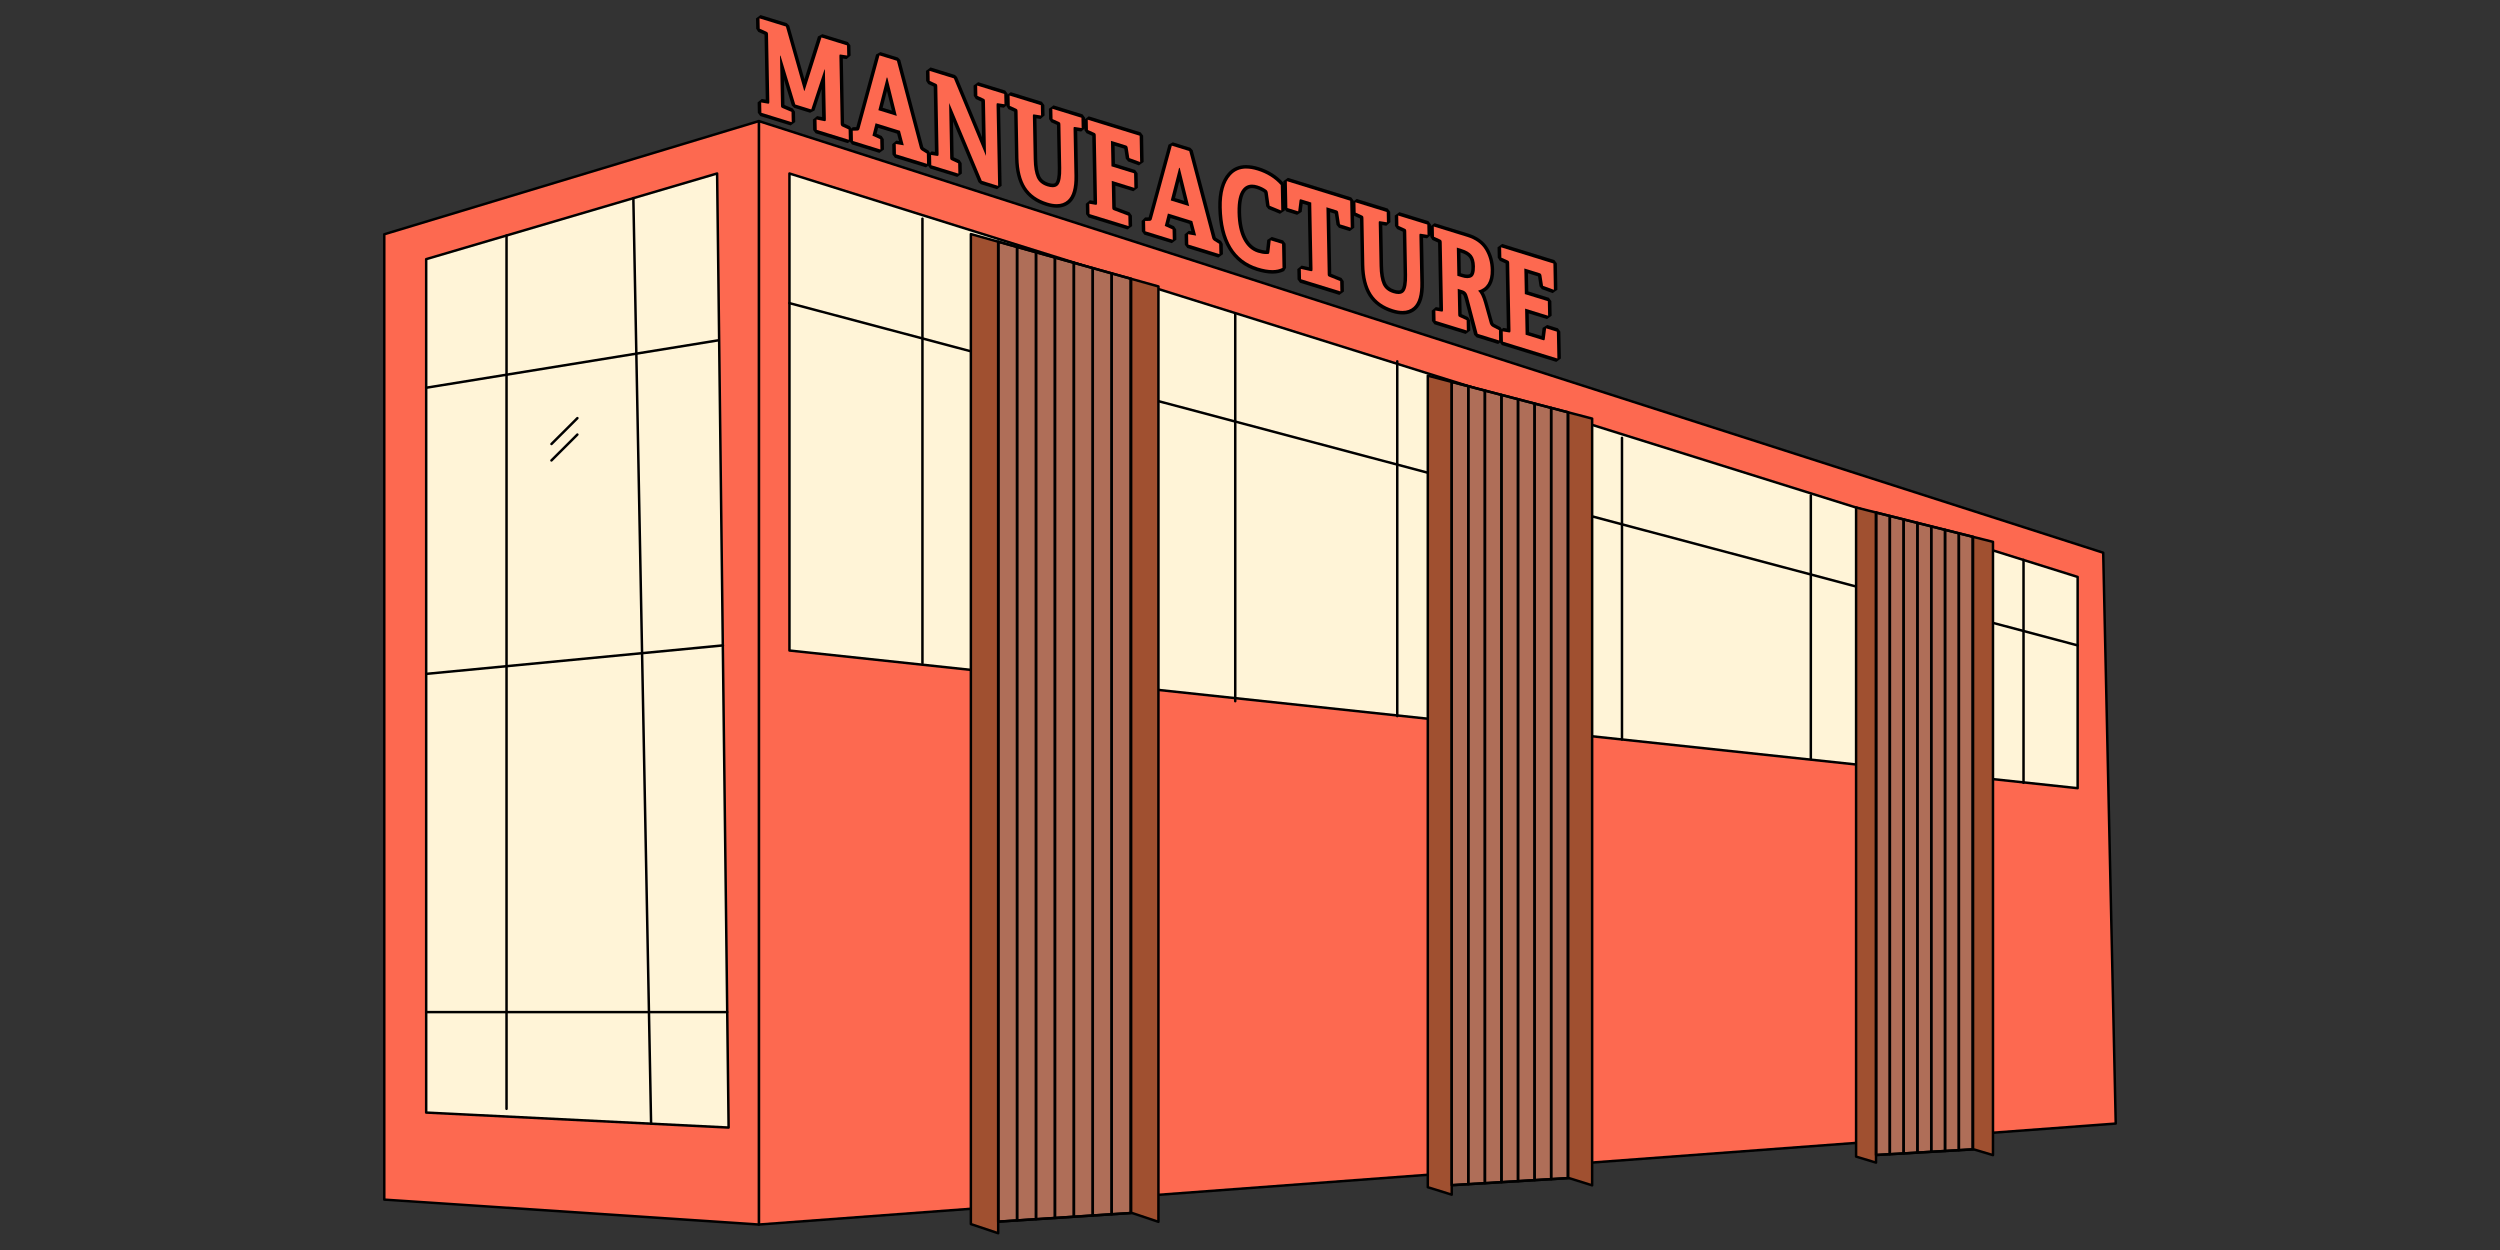 <svg width="1000" height="500" viewBox="0 0 1000 500" fill="none" xmlns="http://www.w3.org/2000/svg">
<rect x="0" y="0" width="1000" height="500" fill="#333333" stroke="none"/>
<g clip-path="url(#clip0_357_5332)">
<path d="M846.292 449.425L303.549 489.816V48.441L841.28 221.089L846.292 449.425Z" fill="#FD6950" stroke="black" stroke-linecap="round" stroke-linejoin="round"/>
<path d="M303.549 48.441V489.816L153.708 479.849V93.71L303.549 48.441Z" fill="#FD6950" stroke="black" stroke-linecap="round" stroke-linejoin="round"/>
<path d="M286.842 69.393L170.472 103.662V137.917V445.027L291.443 451.022L287.45 118.945L286.842 69.393Z" fill="#FFF4D7" stroke="black" stroke-linecap="round" stroke-linejoin="round"/>
<path d="M170.472 155.094L287.45 136.107" stroke="black" stroke-linecap="round" stroke-linejoin="round"/>
<path d="M170.472 404.834H290.863" stroke="black" stroke-linecap="round" stroke-linejoin="round"/>
<path d="M170.472 269.553L289.164 258.158" stroke="black" stroke-linecap="round" stroke-linejoin="round"/>
<path d="M202.612 94.189V443.528" stroke="black" stroke-linecap="round" stroke-linejoin="round"/>
<path d="M253.342 79.246L260.436 449.466" stroke="black" stroke-linecap="round" stroke-linejoin="round"/>
<path d="M315.782 69.393V260.207L831.057 315.273V230.773L315.782 69.393Z" fill="#FFF4D7" stroke="black" stroke-linecap="round" stroke-linejoin="round"/>
<path d="M368.976 87.475V265.24" stroke="black" stroke-linecap="round" stroke-linejoin="round"/>
<path d="M494.096 125.504V280.48" stroke="black" stroke-linecap="round" stroke-linejoin="round"/>
<path d="M558.9 144.533V286.446" stroke="black" stroke-linecap="round" stroke-linejoin="round"/>
<path d="M648.793 175.143V295.792" stroke="black" stroke-linecap="round" stroke-linejoin="round"/>
<path d="M609.22 161.838V272.648" stroke="black" stroke-linecap="round" stroke-linejoin="round"/>
<path d="M724.33 198.158V303.61" stroke="black" stroke-linecap="round" stroke-linejoin="round"/>
<path d="M315.782 121.25L831.057 258.158" stroke="black" stroke-linecap="round" stroke-linejoin="round"/>
<path d="M230.958 167.252L220.593 177.601" stroke="black" stroke-linecap="round" stroke-linejoin="round"/>
<path d="M230.943 173.826L220.579 184.175" stroke="black" stroke-linecap="round" stroke-linejoin="round"/>
<path d="M326.472 52.612L325.976 51.947L325.891 47.819L326.741 47.112L329.615 47.678L329.303 31.476L325.169 43.974L324.291 44.426L317.892 42.447L317.424 41.98L312.809 26.712L313.106 41.966C313.106 42.263 313.134 42.418 313.148 42.475C313.177 42.475 313.233 42.517 313.347 42.56L316.9 44.058L317.339 44.694L317.424 48.823L316.504 49.515L304.37 45.769L303.874 45.105L303.79 40.976L304.625 40.27L307.074 40.694L306.565 13.889C306.565 13.535 306.508 13.408 306.508 13.394C306.508 13.394 306.451 13.352 306.296 13.281L303.648 12.107L303.223 11.471L303.138 7.343L304.059 6.65L314.607 9.902L315.074 10.383L321.799 34.091L327.93 14.751L328.808 14.285L339.03 17.437L339.526 18.102L339.597 22.173L338.79 22.88L336.482 22.527L336.992 49.346C336.992 49.798 337.147 49.869 337.204 49.897L339.767 51.085L340.177 51.707L340.262 55.835L339.342 56.528L326.514 52.569L326.472 52.612Z" fill="#FD6950"/>
<path d="M303.818 7.357L314.366 10.609L321.658 36.311L321.813 36.353L328.581 14.992L338.804 18.144L338.889 22.216L336.34 21.834C336.241 21.82 336.17 21.806 336.1 21.806C335.958 21.806 335.873 21.848 335.831 21.919C335.774 22.032 335.76 22.272 335.76 22.64L336.269 49.402C336.269 49.996 336.482 50.378 336.878 50.576L339.441 51.777L339.526 55.906L326.698 51.947L326.613 47.819L329.756 48.441C329.756 48.441 329.884 48.455 329.926 48.455C330.082 48.455 330.181 48.413 330.238 48.328C330.309 48.201 330.337 47.96 330.337 47.593L329.955 27.828L329.799 27.786L324.504 43.776L318.104 41.796L312.2 22.301L312.002 22.244L312.384 42.008C312.384 42.432 312.426 42.715 312.497 42.843C312.568 42.97 312.752 43.111 313.049 43.238L316.603 44.737L316.688 48.865L304.554 45.119L304.469 40.99L307.088 41.443C307.173 41.457 307.244 41.471 307.301 41.471C307.457 41.471 307.556 41.429 307.612 41.344C307.697 41.231 307.74 40.976 307.726 40.609L307.216 13.903C307.216 13.521 307.159 13.238 307.074 13.083C306.975 12.913 306.805 12.786 306.522 12.659L303.889 11.485L303.804 7.357M304.228 6L302.388 7.371L302.473 11.499L303.308 12.758L305.8 13.861C305.8 13.861 305.8 13.889 305.8 13.903L306.296 39.845L304.696 39.562L303.039 40.976L303.124 45.105L304.115 46.433L316.249 50.18L318.09 48.809L318.005 44.68L317.141 43.408L313.786 41.994C313.786 41.994 313.786 41.966 313.786 41.952L313.587 31.815L316.716 42.178L317.651 43.125L324.051 45.105L325.806 44.2L328.638 35.632L328.85 46.829L326.84 46.433L325.155 47.847L325.24 51.975L326.231 53.304L339.059 57.263L340.899 55.891L340.814 51.763L339.993 50.505L337.629 49.402L337.133 23.418L338.62 23.644L340.248 22.216L340.163 18.144L339.172 16.815L328.949 13.663L327.18 14.582L321.771 31.674L315.683 10.227L314.734 9.266L304.186 6.014L304.228 6Z" fill="black"/>
<path d="M358.173 62.394L357.677 61.73L357.592 57.601L358.414 56.895L360.552 57.248L359.405 52.88L350.74 50.208L349.805 53.869L352.382 55.043L352.793 55.679L352.878 59.807L351.957 60.5L340.97 57.107L340.475 56.442L340.39 52.314L341.083 51.593L342.797 51.565C343.037 51.565 343.051 51.508 343.08 51.409L351.094 21.989L351.986 21.494L358.937 23.643L359.419 24.138L368.622 58.959C368.693 59.241 368.905 59.482 369.273 59.722L371.086 60.839L371.425 61.433L371.51 65.561L370.59 66.254L358.159 62.422L358.173 62.394ZM357.734 45.288L354.803 33.44L352.212 43.577L357.734 45.288Z" fill="#FD6950"/>
<path d="M351.802 22.16L358.753 24.308L367.957 59.129C368.07 59.582 368.381 59.977 368.919 60.303L370.732 61.419L370.817 65.548L358.385 61.716L358.3 57.588L361.514 58.125L359.985 52.315L350.23 49.304L348.97 54.252L352.085 55.666L352.17 59.794L341.183 56.401L341.098 52.273L342.811 52.244C343.335 52.244 343.646 52.004 343.774 51.551L351.787 22.145M358.711 46.335L354.945 31.08L354.69 31.01L351.348 44.073L358.711 46.349M352.212 20.816L350.428 21.792L342.513 50.845L341.083 50.873L339.696 52.315L339.781 56.443L340.772 57.772L351.759 61.165L353.6 59.794L353.515 55.666L352.679 54.407L350.64 53.488L351.249 51.127L358.838 53.474L359.603 56.415L358.541 56.231L356.884 57.659L356.969 61.787L357.961 63.116L370.392 66.947L372.232 65.576L372.147 61.448L371.468 60.274L369.656 59.157C369.429 59.016 369.344 58.889 369.33 58.846L360.127 23.997L359.178 23.008L352.226 20.859L352.212 20.816ZM353.062 43.111L354.789 36.354L356.743 44.242L353.062 43.111Z" fill="black"/>
<path d="M392.493 72.983L392.055 72.587L380.43 44.878L380.77 62.861C380.77 63.158 380.798 63.313 380.813 63.384C380.841 63.384 380.883 63.412 380.982 63.455L383.574 64.656L383.984 65.278L384.069 69.406L383.149 70.099L372.317 66.749L371.822 66.084L371.737 61.956L372.558 61.249L374.724 61.602L374.215 34.699C374.215 34.373 374.172 34.218 374.158 34.176C374.158 34.176 374.101 34.133 373.988 34.091L371.567 32.988L371.156 32.366L371.086 28.351L372.006 27.658L381.761 30.669L382.2 31.079L393.626 58.634L393.286 40.693C393.286 40.382 393.258 40.227 393.244 40.17C393.23 40.17 393.173 40.142 393.074 40.099L390.653 38.996L390.242 38.36L390.157 34.232L391.078 33.539L401.909 36.89L402.404 37.554L402.489 41.683L401.682 42.389L399.346 42.036L399.969 74.312L399.049 75.005L392.508 72.983H392.493Z" fill="#FD6950"/>
<path d="M371.793 28.337L381.549 31.348L394.405 62.366L393.994 40.679C393.994 40.255 393.938 39.972 393.867 39.831C393.796 39.689 393.626 39.562 393.357 39.449L390.95 38.346L390.865 34.218L401.697 37.569L401.782 41.697L399.233 41.315C399.134 41.301 399.049 41.287 398.978 41.287C398.836 41.287 398.752 41.329 398.709 41.4C398.652 41.513 398.624 41.753 398.624 42.121L399.247 74.34L392.706 72.319L379.652 41.188L380.062 62.875C380.062 63.299 380.105 63.582 380.175 63.723C380.246 63.864 380.416 63.992 380.699 64.119L383.262 65.32L383.347 69.449L372.516 66.098L372.431 61.97L374.823 62.352C374.823 62.352 374.951 62.366 375.008 62.366C375.163 62.366 375.262 62.323 375.319 62.239C375.39 62.125 375.432 61.871 375.432 61.503L374.923 34.699C374.923 34.274 374.866 33.992 374.781 33.85C374.696 33.709 374.54 33.582 374.285 33.469L371.878 32.366L371.808 28.351M372.218 26.979L370.378 28.351L370.448 32.366L371.27 33.624L373.478 34.628C373.478 34.628 373.478 34.67 373.478 34.684L373.974 60.754L372.643 60.542L371.001 61.97L371.086 66.098L372.077 67.427L382.908 70.778L384.749 69.406L384.664 65.278L383.842 64.02L381.464 62.903C381.464 62.903 381.464 62.861 381.464 62.832L381.195 48.553L391.375 72.856L392.267 73.662L398.808 75.683L400.649 74.312L400.04 42.87L401.541 43.096L403.169 41.668L403.084 37.54L402.093 36.211L391.262 32.861L389.421 34.232L389.506 38.36L390.327 39.618L392.536 40.622C392.536 40.622 392.536 40.665 392.536 40.679L392.805 54.873L382.809 30.768L381.917 29.962L372.162 26.951L372.218 26.979Z" fill="black"/>
<path d="M422.708 82.385C421.49 82.385 420.131 82.159 418.659 81.706C414.638 80.462 411.622 78.299 409.71 75.288C407.813 72.305 406.808 68.247 406.709 63.243L406.355 44.737C406.355 44.425 406.326 44.27 406.312 44.214C406.312 44.214 406.241 44.171 406.128 44.129L403.65 43.012L403.24 42.376L403.155 38.247L404.075 37.555L416.549 41.4L417.045 42.065L417.13 46.193L416.308 46.9L413.873 46.518L414.199 63.624C414.255 66.706 414.652 69.081 415.388 70.707C416.082 72.248 417.328 73.266 419.183 73.846C419.89 74.072 420.528 74.171 421.066 74.171C421.858 74.171 422.425 73.931 422.807 73.422C423.303 72.757 423.883 71.16 423.812 67.258L423.487 49.996C423.487 49.671 423.458 49.529 423.444 49.473C423.444 49.473 423.373 49.43 423.26 49.388L420.768 48.257L420.358 47.621L420.273 43.492L421.193 42.8L432.831 46.391L433.327 47.055L433.412 51.183L432.591 51.89L430.17 51.523L430.524 70.311C430.623 75.373 429.66 78.751 427.579 80.618C426.304 81.763 424.662 82.357 422.722 82.357L422.708 82.385Z" fill="#FD6950"/>
<path d="M403.877 38.233L416.337 42.078L416.422 46.206L413.76 45.796C413.661 45.782 413.576 45.768 413.491 45.768C413.349 45.768 413.264 45.81 413.222 45.881C413.165 45.994 413.137 46.234 413.151 46.602L413.477 63.652C413.533 66.847 413.958 69.293 414.723 71.004C415.487 72.714 416.903 73.888 418.956 74.524C419.735 74.764 420.428 74.891 421.037 74.891C422.057 74.891 422.835 74.552 423.345 73.859C424.18 72.771 424.549 70.565 424.492 67.257L424.166 49.995C424.166 49.571 424.11 49.288 424.039 49.147C423.954 49.005 423.784 48.878 423.515 48.751L421.023 47.634L420.938 43.506L432.577 47.097L432.662 51.225L430.042 50.815C429.943 50.801 429.858 50.787 429.773 50.787C429.632 50.787 429.547 50.815 429.504 50.886C429.447 50.999 429.419 51.239 429.419 51.607L429.773 70.339C429.858 75.146 428.966 78.397 427.069 80.108C425.922 81.14 424.464 81.663 422.68 81.663C421.533 81.663 420.244 81.451 418.843 81.013C414.963 79.811 412.117 77.775 410.277 74.891C408.45 72.007 407.487 68.12 407.388 63.214L407.034 44.708C407.034 44.283 406.978 44.001 406.907 43.859C406.822 43.718 406.652 43.591 406.383 43.464L403.919 42.347L403.835 38.218M404.288 36.89L402.447 38.261L402.532 42.389L403.367 43.647L405.661 44.679C405.661 44.679 405.661 44.722 405.661 44.736L406.015 63.242C406.114 68.388 407.162 72.559 409.116 75.655C411.126 78.822 414.269 81.084 418.46 82.37C420.004 82.851 421.434 83.091 422.722 83.091C424.846 83.091 426.644 82.441 428.06 81.168C430.297 79.161 431.331 75.612 431.231 70.325L430.892 52.37L432.477 52.625L434.106 51.197L434.021 47.069L433.03 45.74L421.391 42.149L419.551 43.52L419.636 47.648L420.471 48.907L422.779 49.953C422.779 49.953 422.779 49.995 422.779 50.009L423.104 67.271C423.175 71.159 422.595 72.53 422.241 72.997C422.071 73.223 421.788 73.463 421.066 73.463C420.598 73.463 420.046 73.365 419.395 73.167C417.738 72.658 416.634 71.753 416.025 70.41C415.331 68.883 414.949 66.593 414.892 63.61L414.581 47.337L416.195 47.592L417.823 46.164L417.738 42.036L416.747 40.707L404.288 36.861V36.89Z" fill="black"/>
<path d="M435.607 86.302L435.111 85.637L435.026 81.509L435.847 80.802L438.113 81.17L437.603 54.365C437.603 54.04 437.56 53.898 437.546 53.856C437.546 53.856 437.475 53.814 437.362 53.771L434.87 52.654L434.46 52.018L434.375 47.89L435.295 47.197L456.066 53.602L456.561 54.266L456.76 64.799L455.811 65.477L451.478 63.894L451.025 63.342L450.388 59.2C450.331 58.917 450.247 58.889 450.19 58.875L445.107 57.306L445.277 66L453.829 68.644L454.324 69.308L454.437 75.133L453.517 75.826L445.404 73.323L445.588 82.838C445.588 83.135 445.617 83.29 445.631 83.361C445.659 83.361 445.716 83.403 445.815 83.446L451.577 85.623L452.031 86.273L452.115 90.444L451.195 91.137L435.578 86.316L435.607 86.302Z" fill="#FD6950"/>
<path d="M435.083 47.875L455.853 54.279L456.052 64.812L451.719 63.228L451.082 59.086C450.997 58.605 450.77 58.308 450.402 58.195L444.385 56.343L444.583 66.522L453.63 69.322L453.744 75.146L444.696 72.347L444.895 82.837C444.895 83.261 444.937 83.544 445.008 83.685C445.079 83.827 445.249 83.954 445.546 84.081L451.337 86.272L451.422 90.443L435.805 85.622L435.72 81.494L438.198 81.904C438.198 81.904 438.325 81.918 438.396 81.918C438.551 81.918 438.651 81.876 438.707 81.791C438.792 81.678 438.82 81.423 438.82 81.056L438.311 54.35C438.311 53.926 438.254 53.643 438.169 53.502C438.084 53.36 437.914 53.233 437.659 53.12L435.182 52.003L435.097 47.875M435.507 46.518L433.667 47.889L433.752 52.017L434.587 53.275L436.895 54.322C436.895 54.322 436.895 54.364 436.895 54.378L437.39 80.335L435.96 80.094L434.318 81.522L434.403 85.65L435.394 86.979L451.011 91.8L452.852 90.429L452.767 86.258L451.846 84.958L446.31 82.865C446.31 82.865 446.31 82.837 446.31 82.823L446.141 74.284L453.319 76.503L455.16 75.132L455.046 69.307L454.055 67.978L445.985 65.49L445.843 58.28L449.708 59.468L450.317 63.454L451.223 64.571L455.556 66.155L457.453 64.797L457.255 54.265L456.264 52.936L435.493 46.532L435.507 46.518Z" fill="black"/>
<path d="M475.109 98.488L474.614 97.823L474.529 93.695L475.35 92.988L477.488 93.356L476.341 88.973L467.676 86.301L466.741 89.963L469.318 91.136L469.729 91.772L469.814 95.901L468.893 96.593L457.906 93.2L457.411 92.536L457.326 88.408L458.02 87.687L459.733 87.659C459.974 87.659 459.988 87.602 460.016 87.503L468.03 58.083L468.922 57.588L475.874 59.737L476.355 60.232L485.558 95.052C485.629 95.335 485.841 95.59 486.209 95.816L488.022 96.933L488.362 97.526L488.447 101.655L487.526 102.347L475.095 98.516L475.109 98.488ZM474.67 81.395L471.739 69.548L469.148 79.685L474.67 81.395Z" fill="#FD6950"/>
<path d="M468.738 58.267L475.69 60.416L484.893 95.237C485.006 95.689 485.317 96.085 485.856 96.41L487.668 97.527L487.753 101.656L475.321 97.824L475.237 93.696L478.451 94.233L476.921 88.423L467.166 85.412L465.906 90.36L469.021 91.773L469.106 95.901L458.119 92.508L458.034 88.38L459.747 88.352C460.271 88.352 460.582 88.112 460.71 87.659L468.724 58.253M475.661 82.443L471.895 67.188L471.64 67.118L468.299 80.181L475.661 82.457M469.162 56.91L467.378 57.886L459.464 86.938L458.034 86.967L456.646 88.409L456.731 92.537L457.722 93.866L468.709 97.259L470.55 95.887L470.465 91.759L469.63 90.501L467.591 89.582L468.2 87.221L475.789 89.568L476.553 92.508L475.491 92.325L473.835 93.753L473.92 97.881L474.911 99.21L487.342 103.041L489.183 101.67L489.098 97.541L488.418 96.368L486.606 95.251C486.379 95.11 486.294 94.983 486.28 94.94L477.077 60.091L476.129 59.102L469.177 56.953L469.162 56.91ZM470.012 79.219L471.739 72.462L473.693 80.35L470.012 79.219Z" fill="black"/>
<path d="M508.962 108.752C507.207 108.752 505.154 108.399 502.888 107.692C493.275 104.709 488.262 96.396 488.008 82.993C487.894 77.042 489.14 72.56 491.703 69.676C493.445 67.711 495.738 66.707 498.513 66.707C499.929 66.707 501.501 66.976 503.186 67.485C507.108 68.686 510.35 70.722 512.828 73.507L513.012 73.96L513.21 84.167L512.233 84.831L507.575 82.923L507.15 82.371L506.414 77.112C506.357 76.815 506.244 76.589 506.06 76.462C505.111 75.769 503.993 75.232 502.747 74.85C502.053 74.638 501.388 74.525 500.793 74.525C499.476 74.525 498.414 75.062 497.565 76.151C496.262 77.833 495.639 80.774 495.724 84.916C495.809 89.271 496.545 92.819 497.919 95.449C499.25 97.993 501.104 99.647 503.398 100.354C504.559 100.708 505.593 100.892 506.47 100.892C506.669 100.892 506.853 100.892 507.037 100.863C507.037 100.863 507.065 100.722 507.079 100.623L507.589 96.057L508.495 95.463L513.026 96.862L513.522 97.527L513.706 107.169L513.323 107.805C512.091 108.441 510.633 108.752 508.948 108.752H508.962Z" fill="#FD6950"/>
<path d="M498.513 67.427C499.873 67.427 501.359 67.682 502.987 68.177C506.796 69.35 509.897 71.287 512.304 74.001L512.502 84.209L507.844 82.3L507.108 77.041C507.023 76.532 506.81 76.15 506.456 75.91C505.451 75.175 504.276 74.609 502.945 74.199C502.18 73.959 501.458 73.846 500.793 73.846C499.25 73.846 497.989 74.482 497.013 75.74C495.597 77.55 494.945 80.618 495.016 84.944C495.101 89.44 495.866 93.045 497.296 95.787C498.726 98.516 500.694 100.269 503.186 101.047C504.418 101.428 505.522 101.612 506.471 101.612C506.697 101.612 506.909 101.612 507.108 101.584C507.108 101.584 507.108 101.584 507.122 101.584C507.334 101.584 507.49 101.527 507.575 101.428C507.66 101.315 507.731 101.089 507.773 100.707L508.283 96.127L512.814 97.526L512.998 107.168C511.865 107.748 510.52 108.045 508.948 108.045C507.249 108.045 505.295 107.705 503.087 107.013C493.756 104.114 488.956 96.098 488.701 82.979C488.588 77.182 489.763 72.913 492.213 70.142C493.827 68.318 495.922 67.413 498.499 67.413M498.513 66.014C495.526 66.014 493.048 67.088 491.165 69.209C488.475 72.234 487.172 76.885 487.3 83.007C487.569 96.749 492.737 105.274 502.676 108.37C505.012 109.091 507.136 109.458 508.962 109.458C510.789 109.458 512.332 109.105 513.663 108.426L514.428 107.14L514.244 97.498L513.253 96.169L508.722 94.769L506.895 95.971L506.428 100.184C505.635 100.184 504.687 100 503.625 99.675C501.487 99.011 499.83 97.526 498.57 95.109C497.239 92.578 496.531 89.143 496.446 84.901C496.375 80.929 496.942 78.13 498.145 76.589C498.867 75.67 499.703 75.246 500.807 75.246C501.331 75.246 501.911 75.344 502.549 75.542C503.724 75.91 504.757 76.405 505.649 77.041C505.678 77.069 505.706 77.126 505.734 77.267L506.456 82.498L507.32 83.615L511.978 85.523L513.932 84.195L513.734 73.987L513.38 73.082C510.817 70.198 507.462 68.092 503.426 66.848C501.671 66.311 500.028 66.028 498.542 66.028L498.513 66.014Z" fill="black"/>
<path d="M520.219 112.414L519.723 111.75L519.638 107.621L520.502 106.915L524.296 107.749L523.801 81.58L520.488 80.562L519.978 84.676L519.072 85.27L514.753 83.941L514.258 83.277L514.045 72.49L514.966 71.797L540.296 79.615L540.791 80.279L541.003 91.066L540.083 91.759L535.793 90.43L535.298 89.865L534.575 85.086C534.547 84.916 534.505 84.902 534.42 84.874L531.305 83.913L531.8 109.53C531.8 109.799 531.829 109.94 531.843 109.997C531.857 109.997 531.914 110.039 532.027 110.081L536.345 111.82L536.784 112.456L536.869 116.585L535.949 117.277L520.219 112.414Z" fill="#FD6950"/>
<path d="M514.739 72.46L540.069 80.278L540.281 91.065L535.991 89.736L535.269 84.958C535.212 84.548 535 84.293 534.618 84.166L530.568 82.908L531.078 109.501C531.078 109.896 531.121 110.151 531.191 110.292C531.262 110.434 531.446 110.561 531.729 110.688L536.062 112.427L536.147 116.555L520.417 111.692L520.332 107.564L524.381 108.454C524.466 108.454 524.537 108.469 524.594 108.469C524.735 108.469 524.834 108.44 524.891 108.37C524.976 108.271 525.004 108.016 525.004 107.606L524.494 81.013L520.445 79.755C520.36 79.727 520.275 79.713 520.204 79.713C519.978 79.713 519.85 79.854 519.822 80.151L519.27 84.534L514.951 83.205L514.739 72.418M515.164 71.117L513.323 72.489L513.536 83.275L514.527 84.604L518.845 85.933L520.672 84.76L521.082 81.494L523.093 82.116L523.574 106.885L520.657 106.235L518.93 107.649L519.015 111.777L520.006 113.106L535.736 117.969L537.577 116.598L537.492 112.47L536.6 111.183L532.508 109.529L532.041 84.887L533.924 85.467L534.604 89.977L535.581 91.122L539.871 92.451L541.711 91.079L541.499 80.293L540.508 78.963L515.178 71.145L515.164 71.117Z" fill="black"/>
<path d="M561.052 125.094C559.834 125.094 558.475 124.868 557.003 124.415C552.982 123.171 549.966 121.008 548.054 117.997C546.157 115.014 545.152 110.956 545.053 105.952L544.699 87.446C544.699 87.12 544.671 86.979 544.656 86.922C544.656 86.922 544.586 86.88 544.472 86.838L541.995 85.721L541.584 85.085L541.499 80.956L542.419 80.264L554.879 84.109L555.374 84.774L555.459 88.902L554.638 89.609L552.203 89.227L552.529 106.333C552.585 109.415 552.982 111.79 553.718 113.416C554.412 114.957 555.658 115.975 557.512 116.555C558.22 116.781 558.857 116.88 559.396 116.88C560.188 116.88 560.755 116.64 561.137 116.131C561.633 115.466 562.213 113.869 562.142 109.967L561.817 92.705C561.817 92.394 561.788 92.238 561.774 92.182C561.774 92.182 561.703 92.139 561.59 92.097L559.098 90.966L558.688 90.33L558.603 86.201L559.523 85.509L571.161 89.1L571.657 89.764L571.742 93.892L570.921 94.599L568.5 94.232L568.853 113.02C568.953 118.082 567.99 121.46 565.909 123.327C564.634 124.472 562.992 125.066 561.052 125.066V125.094Z" fill="#FD6950"/>
<path d="M542.221 80.944L554.681 84.789L554.766 88.917L552.104 88.507C552.005 88.493 551.92 88.479 551.835 88.479C551.693 88.479 551.608 88.521 551.566 88.592C551.509 88.705 551.481 88.945 551.495 89.313L551.821 106.363C551.877 109.558 552.302 112.004 553.067 113.714C553.831 115.425 555.247 116.599 557.3 117.235C558.079 117.475 558.773 117.602 559.381 117.602C560.401 117.602 561.179 117.263 561.689 116.57C562.525 115.482 562.893 113.276 562.836 109.968L562.51 92.706C562.51 92.282 562.454 91.999 562.383 91.858C562.298 91.716 562.128 91.589 561.859 91.462L559.367 90.345L559.282 86.217L570.921 89.808L571.006 93.936L568.386 93.526C568.287 93.512 568.202 93.498 568.117 93.498C567.976 93.498 567.891 93.526 567.848 93.597C567.792 93.71 567.763 93.95 567.763 94.318L568.117 113.05C568.216 117.857 567.31 121.108 565.413 122.819C564.266 123.851 562.808 124.374 561.024 124.374C559.877 124.374 558.588 124.162 557.187 123.724C553.307 122.522 550.461 120.486 548.621 117.602C546.794 114.718 545.832 110.83 545.732 105.925L545.378 87.419C545.378 86.995 545.322 86.712 545.251 86.57C545.166 86.429 544.996 86.302 544.727 86.174L542.264 85.058L542.179 80.93M542.632 79.6L540.791 80.972L540.876 85.1L541.711 86.358L544.005 87.39C544.005 87.39 544.005 87.433 544.005 87.447L544.359 105.953C544.458 111.099 545.506 115.27 547.46 118.366C549.47 121.533 552.614 123.795 556.804 125.081C558.348 125.562 559.778 125.802 561.066 125.802C563.19 125.802 564.988 125.152 566.404 123.879C568.641 121.872 569.675 118.323 569.576 113.036L569.236 95.081L570.822 95.336L572.45 93.908L572.365 89.78L571.374 88.451L559.735 84.86L557.895 86.231L557.98 90.359L558.815 91.618L561.123 92.664C561.123 92.664 561.123 92.706 561.123 92.72L561.449 109.982C561.519 113.87 560.939 115.241 560.585 115.708C560.415 115.934 560.132 116.174 559.41 116.174C558.942 116.174 558.39 116.075 557.739 115.877C556.082 115.369 554.978 114.464 554.369 113.121C553.675 111.594 553.293 109.304 553.236 106.321L552.925 90.048L554.539 90.303L556.167 88.875L556.082 84.747L555.091 83.418L542.632 79.572V79.6Z" fill="black"/>
<path d="M590.828 134.214L590.346 133.719L586.566 119.369C586.283 118.267 586 117.744 585.816 117.489C585.561 117.164 585.193 116.924 584.683 116.768L583.777 116.485L583.947 125.533C583.947 125.844 583.975 126.014 583.989 126.085C584.017 126.085 584.074 126.127 584.159 126.17L586.906 127.428L587.316 128.05L587.401 132.178L586.481 132.871L573.979 129.011L573.483 128.347L573.398 124.219L574.22 123.512L576.442 123.879L575.933 97.089C575.933 96.721 575.876 96.594 575.876 96.566C575.876 96.566 575.819 96.523 575.706 96.466L573.243 95.35L572.832 94.713L572.747 90.585L573.667 89.893L587.104 94.035C590.545 95.095 593.065 96.919 594.608 99.435C596.123 101.909 596.916 104.779 596.987 107.932C597.072 112.4 595.557 115.298 592.456 116.57C593.15 117.56 593.758 118.988 594.297 120.91L596.619 129.209C596.774 129.619 597.057 129.944 597.468 130.142L599.932 131.429L600.314 132.037L600.399 136.165L599.479 136.858L590.842 134.186L590.828 134.214ZM584.966 110.208C585.702 110.434 586.368 110.548 586.934 110.548C587.472 110.548 587.939 110.434 588.307 110.222C588.973 109.827 589.327 108.512 589.284 106.518C589.256 104.737 588.86 103.366 588.138 102.475C587.401 101.57 586.169 100.849 584.499 100.326L583.479 100.015L583.663 109.798L584.966 110.208Z" fill="#FD6950"/>
<path d="M573.469 90.599L586.906 94.742C590.191 95.76 592.555 97.456 594.013 99.831C595.472 102.22 596.222 104.935 596.279 107.974C596.364 112.583 594.679 115.34 591.238 116.259C592.159 117.093 592.951 118.719 593.631 121.122L595.953 129.421C596.194 130.071 596.604 130.524 597.171 130.807L599.62 132.079L599.705 136.207L591.068 133.535L587.288 119.186C587.033 118.21 586.75 117.489 586.41 117.065C586.07 116.641 585.575 116.301 584.924 116.104L583.083 115.538L583.281 125.562C583.281 126 583.324 126.283 583.394 126.424C583.451 126.565 583.635 126.693 583.932 126.82L586.651 128.078L586.736 132.206L574.234 128.347L574.149 124.218L576.584 124.614C576.655 124.614 576.726 124.628 576.797 124.628C576.938 124.628 577.037 124.586 577.094 124.515C577.179 124.416 577.207 124.162 577.207 123.752L576.697 97.06C576.697 96.664 576.641 96.396 576.556 96.226C576.471 96.071 576.301 95.929 576.046 95.816L573.597 94.699L573.512 90.571M586.92 111.254C587.6 111.254 588.18 111.113 588.647 110.83C589.582 110.279 590.021 108.837 589.978 106.504C589.936 104.539 589.497 103.055 588.661 102.023C587.826 101.005 586.495 100.213 584.683 99.647L582.729 99.04L582.941 110.321L584.739 110.873C585.547 111.127 586.269 111.254 586.906 111.254M573.88 89.242L572.039 90.614L572.124 94.742L572.959 96L575.225 97.032C575.225 97.032 575.225 97.074 575.225 97.103L575.72 123.059L574.333 122.833L572.691 124.261L572.775 128.389L573.767 129.718L586.269 133.578L588.109 132.206L588.024 128.078L587.203 126.82L584.655 125.646C584.655 125.646 584.655 125.59 584.655 125.562L584.499 117.503C584.853 117.616 585.093 117.772 585.249 117.97C585.348 118.097 585.603 118.507 585.872 119.581L589.653 133.945L590.601 134.935L599.238 137.607L601.079 136.235L600.994 132.107L600.229 130.877L597.78 129.605C597.596 129.52 597.397 129.379 597.256 129.025L594.962 120.797C594.523 119.214 594.013 117.941 593.447 116.938C595.712 115.722 597.765 113.191 597.666 107.989C597.61 104.709 596.774 101.726 595.189 99.138C593.56 96.466 590.899 94.544 587.288 93.427L573.851 89.285L573.88 89.242ZM584.343 109.275L584.187 100.976L584.272 101.005C585.816 101.485 586.92 102.121 587.571 102.927C588.194 103.691 588.534 104.907 588.562 106.532C588.619 109.134 587.996 109.586 587.925 109.614C587.67 109.77 587.331 109.841 586.92 109.841C586.424 109.841 585.844 109.742 585.164 109.53L584.343 109.275Z" fill="black"/>
<path d="M600.951 137.337L600.456 136.673L600.371 132.545L601.192 131.838L603.457 132.205L602.948 105.401C602.948 105.075 602.905 104.934 602.891 104.892C602.891 104.892 602.82 104.849 602.707 104.807L600.215 103.676L599.804 103.04L599.719 98.912L600.64 98.219L621.552 104.68L622.048 105.344L622.246 115.877L621.297 116.555L616.965 114.972L616.511 114.42L615.874 110.278C615.818 109.995 615.733 109.967 615.704 109.953L610.452 108.327L610.621 117.064L619.329 119.75L619.825 120.415L619.938 126.239L619.018 126.932L610.749 124.387L610.919 133.336L617.205 135.273L617.715 131.216L618.621 130.622L622.911 131.951L623.407 132.615L623.619 143.36L622.699 144.053L600.923 137.323L600.951 137.337Z" fill="#FD6950"/>
<path d="M600.441 98.926L621.354 105.386L621.552 115.919L617.219 114.335L616.582 110.193C616.497 109.713 616.271 109.416 615.917 109.303L609.729 107.394L609.928 117.63L619.131 120.471L619.244 126.296L610.041 123.454L610.239 133.888L617.29 136.065C617.375 136.093 617.46 136.107 617.531 136.107C617.757 136.107 617.871 135.966 617.899 135.669L618.451 131.329L622.741 132.658L622.954 143.402L601.178 136.673L601.093 132.545L603.57 132.955C603.57 132.955 603.698 132.969 603.769 132.969C603.924 132.969 604.023 132.926 604.08 132.842C604.165 132.728 604.193 132.474 604.193 132.106L603.684 105.401C603.684 104.976 603.627 104.694 603.542 104.552C603.457 104.411 603.287 104.284 603.032 104.171L600.54 103.054L600.456 98.926M600.852 97.568L599.011 98.94L599.096 103.068L599.932 104.326L602.24 105.372C602.24 105.372 602.24 105.415 602.24 105.429L602.735 131.385L601.305 131.145L599.663 132.573L599.748 136.701L600.739 138.03L622.515 144.76L624.355 143.388L624.143 132.644L623.152 131.315L618.862 129.986L617.035 131.159L616.625 134.383L611.627 132.842L611.485 125.377L618.819 127.639L620.66 126.268L620.547 120.443L619.556 119.114L611.329 116.569L611.188 109.317L615.209 110.561L615.818 114.548L616.724 115.664L621.056 117.248L622.954 115.891L622.755 105.358L621.764 104.029L600.852 97.568Z" fill="black"/>
<path d="M452.455 111.522V485.065L452.781 485.178L399.275 488.656V96.678L452.455 111.522Z" fill="#AF6E58" stroke="black" stroke-linecap="round" stroke-linejoin="round"/>
<path d="M399.275 96.679V488.656V493.294L388.345 489.632V489.377V93.625L399.275 96.679Z" fill="#A05030" stroke="black" stroke-linecap="round" stroke-linejoin="round"/>
<path d="M463.372 114.577V484.486V488.727L452.781 485.179L452.455 485.066V111.523L463.372 114.577Z" fill="#A05030" stroke="black" stroke-linecap="round" stroke-linejoin="round"/>
<path d="M406.836 98.784V488.161L399.275 488.656V96.678L406.836 98.784Z" stroke="black" stroke-linecap="round" stroke-linejoin="round"/>
<path d="M414.411 100.906V487.681L406.836 488.162V98.785L414.411 100.906Z" stroke="black" stroke-linecap="round" stroke-linejoin="round"/>
<path d="M421.972 103.013V487.187L414.411 487.681V100.906L421.972 103.013Z" stroke="black" stroke-linecap="round" stroke-linejoin="round"/>
<path d="M429.547 105.132V486.691L421.972 487.186V103.012L429.547 105.132Z" stroke="black" stroke-linecap="round" stroke-linejoin="round"/>
<path d="M452.243 111.466V485.22L444.668 485.701V109.359L452.243 111.466Z" stroke="black" stroke-linecap="round" stroke-linejoin="round"/>
<path d="M444.668 109.359V485.701L437.107 486.195V107.238L444.668 109.359Z" stroke="black" stroke-linecap="round" stroke-linejoin="round"/>
<path d="M437.107 107.239V486.196L429.547 486.691V105.133L437.107 107.239Z" stroke="black" stroke-linecap="round" stroke-linejoin="round"/>
<path d="M627.286 164.934V471.139L627.569 471.224L580.69 474.08V152.762L627.286 164.934Z" fill="#AF6E58" stroke="black" stroke-linecap="round" stroke-linejoin="round"/>
<path d="M580.69 152.762V474.08V477.869L571.119 474.886V474.66V150.26L580.69 152.762Z" fill="#A05030" stroke="black" stroke-linecap="round" stroke-linejoin="round"/>
<path d="M636.857 167.436V470.658V474.136L627.569 471.224L627.286 471.139V164.934L636.857 167.436Z" fill="#A05030" stroke="black" stroke-linecap="round" stroke-linejoin="round"/>
<path d="M587.316 154.501V473.67L580.69 474.08V152.762L587.316 154.501Z" stroke="black" stroke-linecap="round" stroke-linejoin="round"/>
<path d="M593.957 156.225V473.273L587.316 473.669V154.5L593.957 156.225Z" stroke="black" stroke-linecap="round" stroke-linejoin="round"/>
<path d="M600.583 157.965V472.865L593.957 473.275V156.227L600.583 157.965Z" stroke="black" stroke-linecap="round" stroke-linejoin="round"/>
<path d="M607.209 159.69V472.469L600.583 472.865V157.965L607.209 159.69Z" stroke="black" stroke-linecap="round" stroke-linejoin="round"/>
<path d="M627.102 164.891V471.252L620.462 471.662V163.152L627.102 164.891Z" stroke="black" stroke-linecap="round" stroke-linejoin="round"/>
<path d="M620.462 163.153V471.662L613.835 472.058V161.428L620.462 163.153Z" stroke="black" stroke-linecap="round" stroke-linejoin="round"/>
<path d="M613.836 161.428V472.059L607.209 472.469V159.689L613.836 161.428Z" stroke="black" stroke-linecap="round" stroke-linejoin="round"/>
<path d="M789.219 214.741V459.66L789.459 459.73L750.41 462.007V205L789.219 214.741Z" fill="#AF6E58" stroke="black" stroke-linecap="round" stroke-linejoin="round"/>
<path d="M750.41 205V462.006V465.046L742.438 462.642V462.473V202.992L750.41 205Z" fill="#A05030" stroke="black" stroke-linecap="round" stroke-linejoin="round"/>
<path d="M797.19 216.734V459.277V462.048L789.459 459.73L789.219 459.659V214.74L797.19 216.734Z" fill="#A05030" stroke="black" stroke-linecap="round" stroke-linejoin="round"/>
<path d="M755.932 206.385V461.681L750.41 462.007V205L755.932 206.385Z" stroke="black" stroke-linecap="round" stroke-linejoin="round"/>
<path d="M761.453 207.77V461.37L755.932 461.681V206.385L761.453 207.77Z" stroke="black" stroke-linecap="round" stroke-linejoin="round"/>
<path d="M766.975 209.157V461.046L761.453 461.371V207.771L766.975 209.157Z" stroke="black" stroke-linecap="round" stroke-linejoin="round"/>
<path d="M772.497 210.542V460.72L766.975 461.045V209.156L772.497 210.542Z" stroke="black" stroke-linecap="round" stroke-linejoin="round"/>
<path d="M789.063 214.698V459.744L783.541 460.069V213.312L789.063 214.698Z" stroke="black" stroke-linecap="round" stroke-linejoin="round"/>
<path d="M783.541 213.313V460.07L778.019 460.395V211.928L783.541 213.313Z" stroke="black" stroke-linecap="round" stroke-linejoin="round"/>
<path d="M778.019 211.928V460.396L772.497 460.721V210.543L778.019 211.928Z" stroke="black" stroke-linecap="round" stroke-linejoin="round"/>
<path d="M809.409 223.945V313.125" stroke="black" stroke-linecap="round" stroke-linejoin="round"/>
</g>
<defs>
<clipPath id="clip0_357_5332">
<rect width="694" height="488" fill="white" transform="translate(153 6)"/>
</clipPath>
</defs>
</svg>
